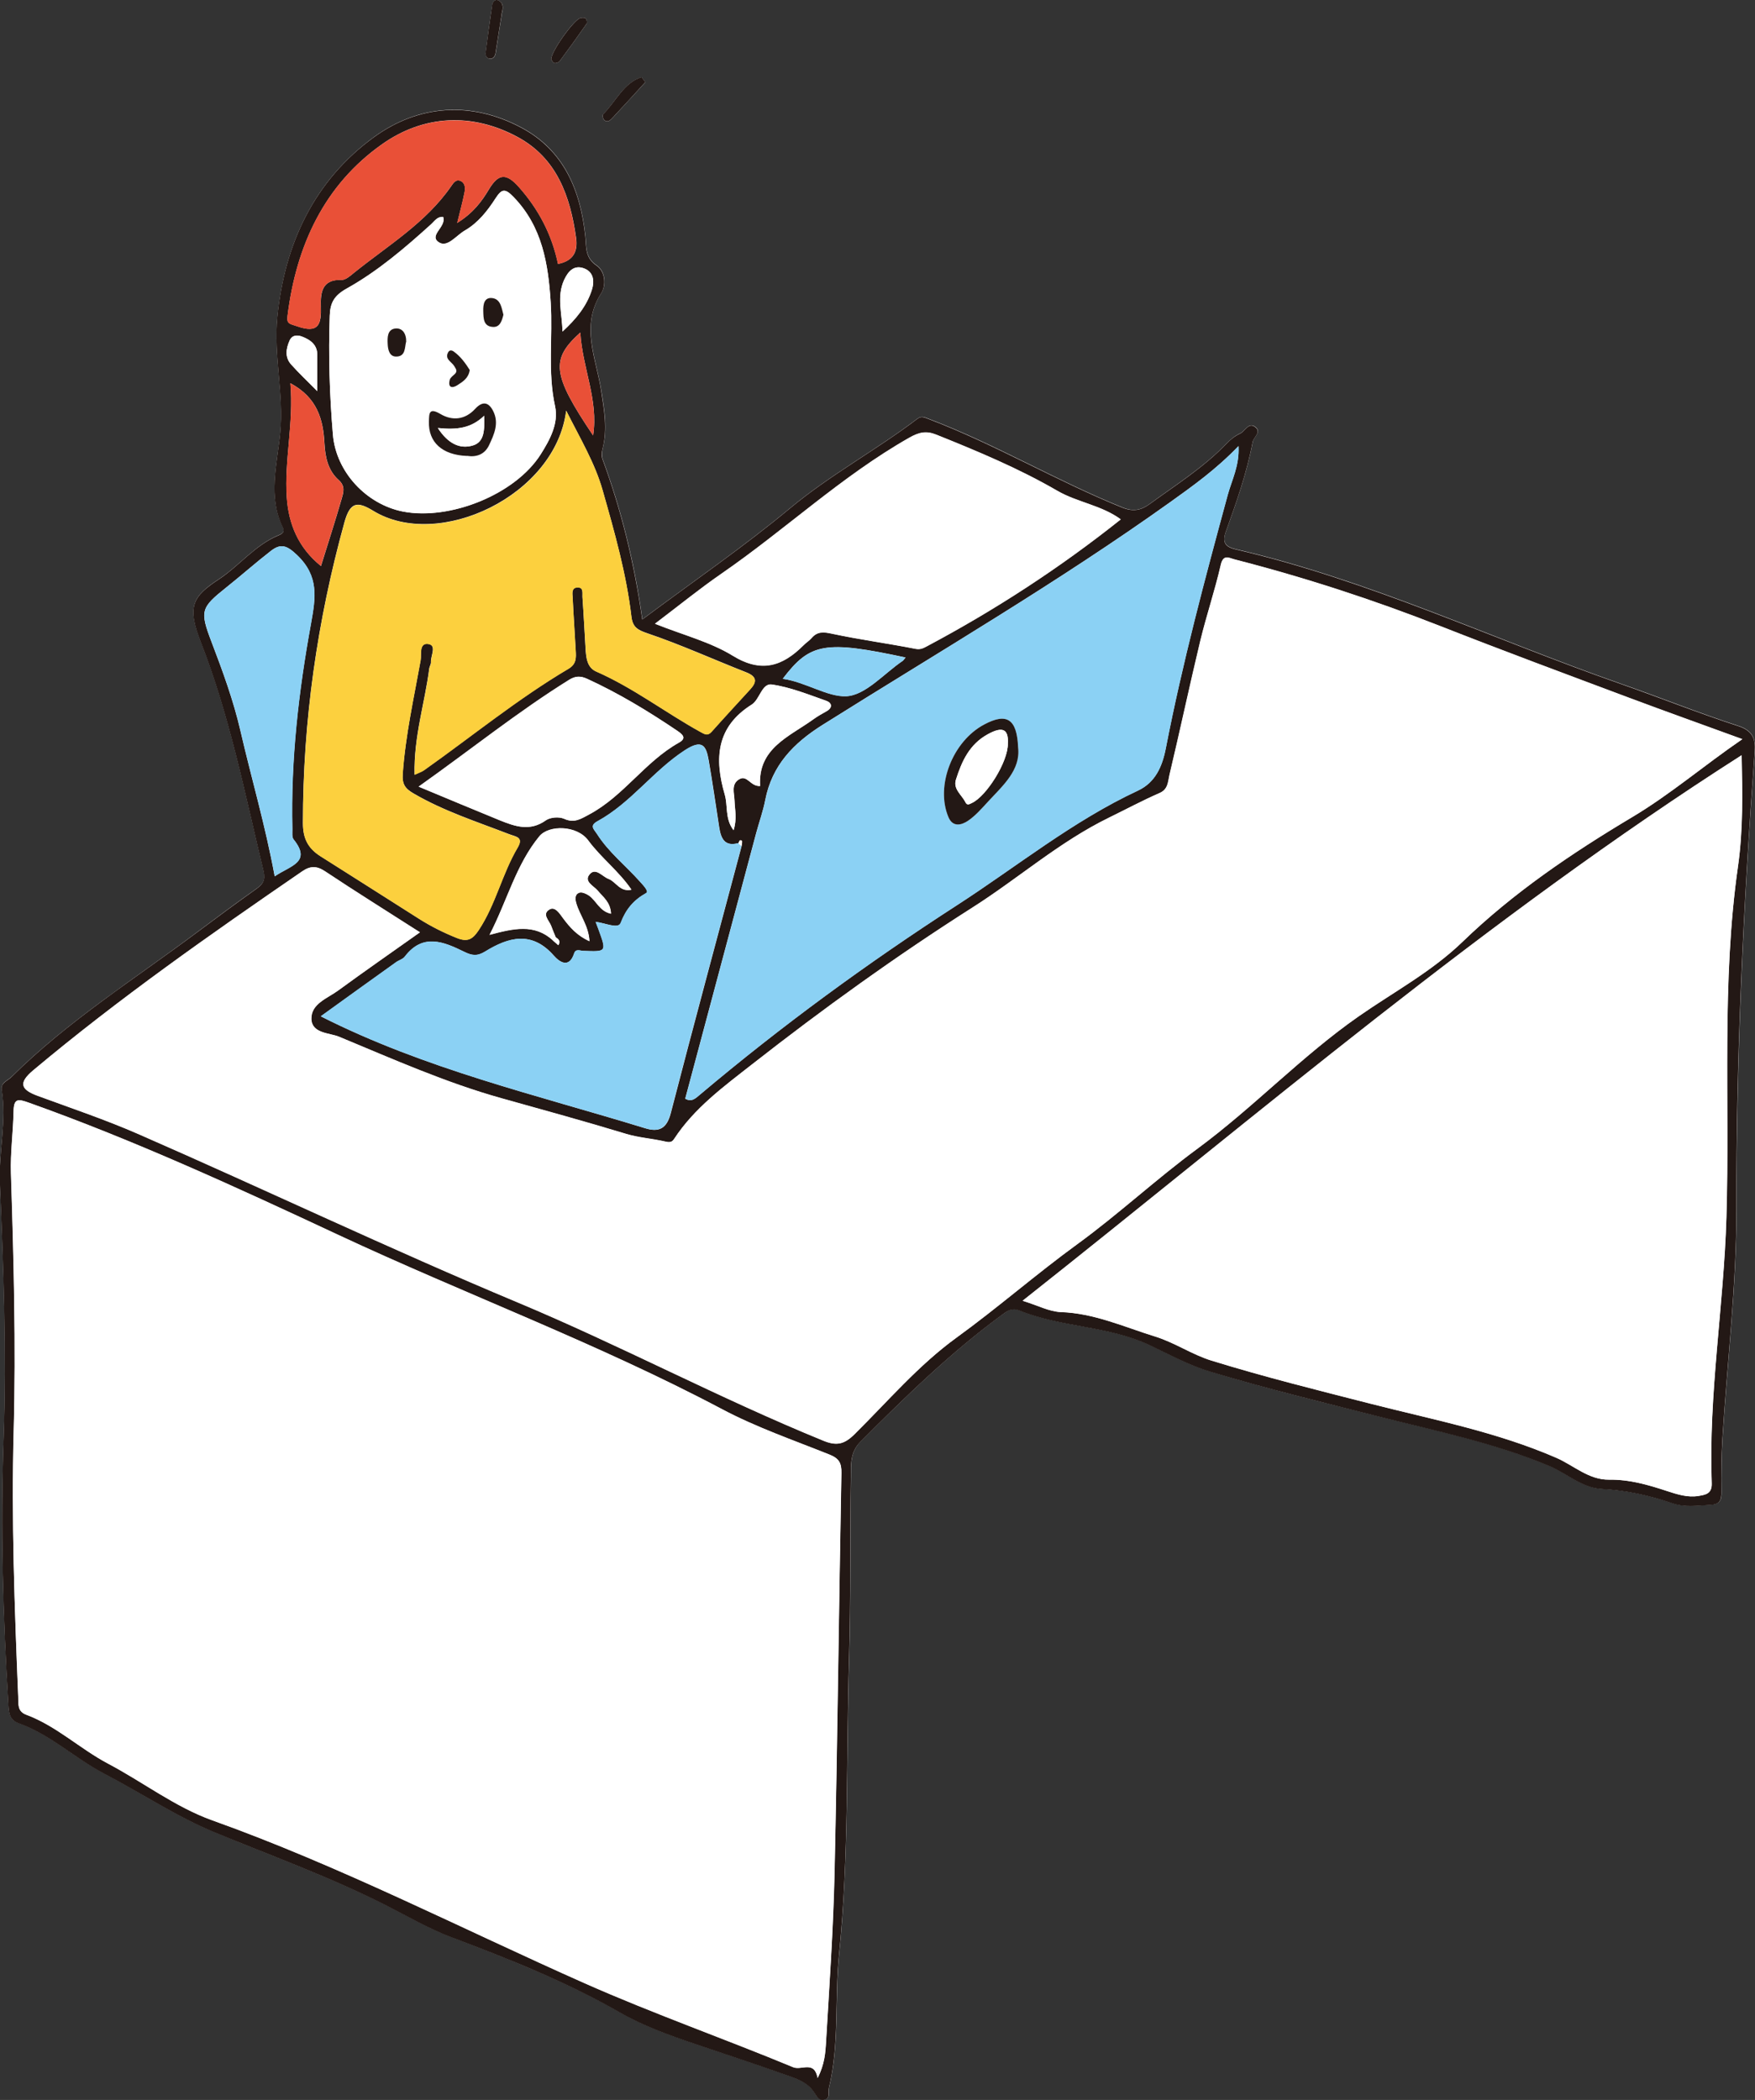 <?xml version="1.0" encoding="UTF-8"?>
<svg id="Layer_2" data-name="Layer 2" xmlns="http://www.w3.org/2000/svg" viewBox="0 0 166 198.6">
  <rect x="0" y="0" width="166" height="198.6" fill="#333333" stroke="none"/>
  <defs>
    <style>
      .cls-1 {
        fill: #fcd03e;
      }

      .cls-1, .cls-2, .cls-3, .cls-4, .cls-5 {
        stroke-width: 0px;
      }

      .cls-2 {
        fill: #231815;
      }

      .cls-3 {
        fill: #8bd1f4;
      }

      .cls-4 {
        fill: #fff;
      }

      .cls-5 {
        fill: #e95037;
      }
    </style>
  </defs>
  <g id="img">
    <g>
      <path class="cls-4" d="M60.76,58.58c-.75-5.37-1.98-10.34-3.76-15.17-.1-.28-.07-.65,0-.96.49-1.88.16-3.74-.14-5.59-.48-3.04-1.97-6.05.02-9.15.46-.71.41-2.03-.44-2.61-1.11-.75-.96-1.73-1.07-2.78-.46-4.33-2.02-8.12-6.07-10.27-4.76-2.53-9.7-2.15-13.9.89-5.64,4.1-8.47,10.06-9.16,17.02-.37,3.68.63,7.3.27,10.99-.29,2.96-1.18,6,.25,8.93.21.43-.06.59-.4.73-2.22.92-3.7,2.87-5.64,4.15-2.45,1.62-3.07,2.51-1.72,5.95,2.75,7.02,4.18,14.39,5.94,21.68.2.82-.06,1.22-.69,1.66-1.87,1.32-3.7,2.68-5.53,4.05-5.96,4.47-12.3,8.45-17.62,13.73-.37.36-1.04.56-.93,1.2.48,2.95-.3,5.86-.17,8.81.34,8.06.63,16.12.35,24.19-.29,8.39-.07,16.77.45,25.15.05.79.08,1.47.95,1.77,3,1.07,5.32,3.31,8.1,4.77,3.49,1.83,6.81,4.05,10.44,5.55,5.44,2.26,10.98,4.25,16.25,6.92,2.03,1.03,4.01,2.19,6.12,2.99,5.45,2.07,10.86,4.2,15.92,7.1,2.24,1.29,4.61,2.14,7.02,2.96,2.85.97,5.72,1.9,8.55,2.91,1.05.38,2.2.69,2.87,1.73.26.41.49.88,1.07.65.47-.19.23-.7.32-1.07,1.01-4.16.54-8.43.96-12.61.94-9.32.67-18.66.95-27.99.17-5.71.08-11.43.17-17.15.02-1.17-.1-2.37.91-3.38,4.28-4.28,8.6-8.5,13.5-12.08.47-.34.9-.59,1.47-.35,3.98,1.64,8.43,1.44,12.39,3.31,1.86.88,3.71,1.89,5.69,2.49,5.26,1.6,10.6,2.9,15.93,4.24,5.44,1.37,10.97,2.49,16.19,4.7,1.66.7,3.07,2.06,4.94,2.16,2.3.12,4.51.62,6.67,1.35,1.19.41,2.37.22,3.58.16.95-.04,1.08-.44,1.07-1.24-.02-1.68,0-3.36.1-5.04.45-7.24,1.33-14.48,1.32-21.72-.02-14.46.67-28.87,1.73-43.28.08-1.15-.19-1.94-1.54-2.38-3.76-1.22-7.43-2.7-11.16-4-12.12-4.24-23.79-9.8-36.38-12.71-1.06-.24-1.3-.71-.94-1.68,1-2.77,1.98-5.55,2.53-8.46.09-.48.85-.94.27-1.41-.65-.52-.98.38-1.46.6-.47.21-.91.57-1.28.95-2.16,2.25-4.79,3.9-7.28,5.72-.81.59-1.54.75-2.59.32-6.21-2.51-11.98-5.97-18.25-8.35-.49-.19-.74-.32-1.13-.03-3.9,2.96-8.23,5.29-12.02,8.44-4.41,3.67-9.17,6.93-13.98,10.52ZM47.45,1.35c.15-.56.22-1.05-.31-1.31-.3-.15-.54.14-.57.38-.24,1.52-.44,3.05-.63,4.58-.04.3.13.55.43.56.28,0,.46-.21.51-.52.19-1.26.39-2.51.58-3.68ZM52.14,5.62c.06.08.15.3.29.34.15.04.41-.05.51-.18.87-1.17,1.72-2.35,2.55-3.54.07-.1,0-.4-.1-.5-.1-.09-.35-.08-.51-.03-.64.2-2.8,3.23-2.74,3.91ZM61.04,7.77c-.12-.16-.24-.32-.36-.47-1.73.57-2.44,2.34-3.65,3.53-.07.07,0,.42.11.52.35.3.61,0,.83-.23,1.03-1.11,2.05-2.23,3.07-3.34Z"/>
      <path class="cls-2" d="M60.76,58.58c4.82-3.6,9.57-6.85,13.98-10.52,3.8-3.16,8.12-5.48,12.02-8.44.39-.3.63-.16,1.13.03,6.27,2.39,12.04,5.84,18.25,8.35,1.05.42,1.79.26,2.59-.32,2.5-1.82,5.12-3.47,7.28-5.72.36-.38.8-.73,1.28-.95.49-.22.81-1.13,1.46-.6.58.47-.18.93-.27,1.41-.55,2.91-1.53,5.69-2.53,8.46-.35.98-.11,1.44.94,1.68,12.59,2.92,24.25,8.47,36.38,12.71,3.73,1.31,7.4,2.78,11.16,4,1.35.44,1.63,1.23,1.54,2.38-1.06,14.41-1.76,28.82-1.73,43.28.01,7.24-.87,14.48-1.32,21.72-.1,1.68-.12,3.36-.1,5.04,0,.8-.12,1.19-1.07,1.24-1.21.06-2.39.25-3.58-.16-2.16-.74-4.37-1.23-6.67-1.35-1.87-.1-3.28-1.46-4.94-2.16-5.21-2.2-10.74-3.32-16.19-4.7-5.33-1.35-10.67-2.65-15.93-4.24-1.98-.6-3.83-1.61-5.69-2.49-3.96-1.87-8.41-1.67-12.39-3.31-.57-.23-1.01.01-1.47.35-4.9,3.58-9.23,7.8-13.5,12.08-1.01,1.01-.89,2.21-.91,3.38-.09,5.71,0,11.43-.17,17.15-.28,9.33,0,18.67-.95,27.99-.42,4.19.05,8.46-.96,12.61-.09.37.15.87-.32,1.07-.58.23-.8-.24-1.07-.65-.67-1.04-1.81-1.35-2.87-1.73-2.84-1.01-5.7-1.94-8.55-2.91-2.41-.82-4.78-1.67-7.02-2.96-5.06-2.9-10.47-5.04-15.92-7.1-2.11-.8-4.09-1.96-6.12-2.99-5.26-2.67-10.81-4.67-16.25-6.92-3.62-1.5-6.94-3.72-10.44-5.55-2.78-1.46-5.09-3.7-8.1-4.77-.86-.31-.9-.98-.95-1.77-.52-8.38-.74-16.76-.45-25.15.28-8.07-.01-16.13-.35-24.19-.12-2.95.65-5.86.17-8.81-.1-.65.57-.84.93-1.2,5.32-5.29,11.66-9.27,17.62-13.73,1.83-1.37,3.67-2.73,5.53-4.05.62-.44.88-.83.69-1.66-1.76-7.29-3.19-14.65-5.94-21.68-1.35-3.44-.73-4.33,1.72-5.95,1.94-1.28,3.41-3.23,5.64-4.15.33-.14.61-.3.4-.73-1.43-2.93-.54-5.97-.25-8.93.36-3.69-.63-7.31-.27-10.99.69-6.96,3.52-12.93,9.16-17.02,4.2-3.04,9.14-3.42,13.9-.89,4.05,2.15,5.61,5.94,6.07,10.27.11,1.05-.04,2.03,1.07,2.78.85.58.9,1.9.44,2.61-1.99,3.1-.5,6.1-.02,9.15.29,1.86.63,3.71.14,5.59-.08.3-.11.67,0,.96,1.78,4.83,3,9.8,3.76,15.17ZM52.29,88.94c.17.15.35.3.52.45.21-.33.07-.56-.23-.73-.15-.37-.31-.73-.44-1.1-.19-.52-.91-1.11-.16-1.56.52-.31.95.36,1.25.78.66.89,1.37,1.69,2.53,2.22-.08-1.44-.9-2.42-1.24-3.56-.12-.4-.17-.87.29-1.03.25-.08.65.09.9.27.7.48,1,1.49,2.09,1.72-.06-1.1-.75-1.56-1.25-2.17-.38-.46-1.38-.87-.75-1.58.56-.63,1.18.24,1.77.46.72.27,1.07,1.26,2.16,1.02-1.2-1.76-2.87-3-4.09-4.66-1.07-1.44-3.72-1.48-4.62-.39-2.21,2.69-3.02,6.05-4.71,9.32,2.27-.61,4.25-1.07,5.99.52ZM69.84,79.74c-1.32.36-1.65-.48-1.81-1.5-.33-2.12-.63-4.24-1-6.36-.24-1.39-.62-1.97-2.22-.94-3.02,1.95-5.11,4.99-8.27,6.72-.81.45-.36.76-.06,1.22,1.1,1.72,2.7,2.98,4.04,4.48.32.36.9.94.61,1.1-1.2.67-1.92,1.52-2.42,2.84-.23.59-1.51-.03-2.36-.11.12.32.19.5.26.69.78,2.15.79,2.14-1.45,2.05-.27-.01-.69-.22-.84.23-.49,1.5-1.43.79-1.93.22-2.08-2.37-4.28-1.75-6.49-.39-.77.47-1.26.39-2,.02-1.92-.94-3.9-1.78-5.6.46-.19.25-.57.34-.84.54-2.34,1.67-4.67,3.35-7.11,5.11,9.87,4.99,20.39,7.42,30.67,10.58,1.32.41,2.05.04,2.43-1.43,2.18-8.43,4.46-16.84,6.7-25.26.01-.17.09-.44.02-.49-.21-.16-.24.1-.32.23ZM77.34,196.51c.66-1.29.73-2.38.79-3.44.31-5.29.68-10.58.8-15.88.28-12.62.41-25.25.65-37.87.02-.96-.23-1.39-1.13-1.75-3.42-1.37-6.93-2.58-10.17-4.3-11.79-6.24-24.3-10.87-36.36-16.51-9.56-4.47-19.19-8.9-29.17-12.46-1.04-.37-1.45-.45-1.47.81-.04,1.95-.31,3.9-.25,5.84.26,8.13.48,16.25.26,24.38-.22,8.39.09,16.78.43,25.16.03.65-.11,1.36.76,1.68,2.86,1.06,5.07,3.21,7.73,4.62,3.31,1.75,6.38,4.12,9.85,5.36,12.12,4.33,23.55,10.23,35.27,15.43,6.5,2.88,13.16,5.22,19.7,7.93.78.32,1.99-.67,2.3,1.01ZM39.71,88.18c-3.14-2.01-6.09-3.85-8.99-5.78-.8-.53-1.41-.5-2.16.02-8.7,5.97-17.33,12.02-25.42,18.8-1.43,1.2-1.19,1.83.42,2.42,3.21,1.18,6.46,2.27,9.58,3.64,11.96,5.23,23.75,10.85,35.8,15.89,9.76,4.08,19.12,9.08,28.92,13.08,1.24.51,1.97.37,2.95-.6,3.15-3.12,6.05-6.53,9.65-9.14,3.91-2.83,7.54-6.01,11.44-8.85,3.89-2.83,7.45-6.15,11.35-9.02,5.31-3.91,9.86-8.76,15.27-12.53,3.3-2.3,6.87-4.2,9.8-7.03,4.81-4.65,10.32-8.37,16.04-11.79,3.61-2.15,6.78-4.88,10.43-7.38-3.8-1.39-7.28-2.62-10.73-3.92-5.95-2.23-11.91-4.44-17.83-6.77-6.36-2.5-12.85-4.61-19.47-6.31-.52-.13-1.06-.53-1.3.52-.55,2.41-1.35,4.76-1.93,7.16-1.02,4.24-1.92,8.5-2.93,12.74-.14.59-.11,1.31-.92,1.67-1.63.71-3.21,1.56-4.81,2.34-4.67,2.28-8.57,5.75-12.91,8.5-7.21,4.59-14.11,9.56-20.83,14.82-2.68,2.1-5.46,4.13-7.37,7.05-.21.33-.44.35-.83.26-1.23-.28-2.52-.36-3.72-.73-3.91-1.18-7.86-2.27-11.79-3.37-5.26-1.47-10.31-3.72-15.37-5.82-.91-.38-2.59-.3-2.61-1.7-.02-1.42,1.52-1.93,2.52-2.66,2.53-1.85,5.1-3.64,7.73-5.5ZM96.72,123.02c1.46.45,2.53,1.03,3.62,1.07,3.17.11,5.97,1.4,8.91,2.31,1.88.58,3.49,1.71,5.34,2.28,4.99,1.54,10.05,2.8,15.1,4.09,5.89,1.5,11.9,2.66,17.53,5.11,1.64.72,3.05,2.08,4.97,2.06,1.93-.03,3.71.49,5.5,1.08.95.31,1.94.63,2.96.46.63-.11,1.28-.18,1.25-1.19-.31-8.42,1.14-16.75,1.39-25.15.33-11.08-.48-22.2,1.1-33.24.49-3.45.41-6.9.34-10.47-24.08,15.37-45.55,33.83-68.02,51.6ZM64.82,103.91c.62.36,1-.07,1.41-.41,7.7-6.49,15.8-12.41,24.28-17.89,5.67-3.67,10.94-7.96,17.12-10.84,1.63-.76,2.3-2.25,2.64-4.02,1.57-8.08,3.7-16.03,5.86-23.97.38-1.4,1.11-2.75,1.01-4.59-2.11,2.2-4.29,3.75-6.47,5.31-10.6,7.57-21.84,14.13-32.86,21.05-2.77,1.74-4.79,3.83-5.43,7.11-.2,1.05-.57,2.06-.85,3.1-2.24,8.38-4.48,16.76-6.72,25.15ZM39.22,73.26c.43-.21.68-.29.89-.43,4.54-3.22,8.86-6.76,13.67-9.6.76-.45.71-1.06.67-1.72-.09-1.67-.21-3.34-.29-5.02-.02-.37-.13-.91.45-.94.62-.02.46.55.48.9.12,1.6.19,3.21.29,4.81.05.87.12,1.86,1.01,2.24,3.52,1.54,6.55,3.89,9.89,5.73.36.2.66.38,1.02-.03,1.2-1.35,2.43-2.68,3.66-4.02.66-.72.62-1.2-.38-1.6-3.11-1.22-6.16-2.61-9.32-3.68-.97-.33-1.42-.59-1.54-1.59-.48-4.07-1.6-8.01-2.72-11.94-.73-2.58-2.09-4.83-3.45-7.54-.99,8.03-12.07,13.27-18.26,9.47-1.49-.91-2.18-.85-2.72,1.12-2.57,9.31-3.92,18.76-3.92,28.41,0,1.48.5,2.4,1.66,3.14,3.11,1.97,6.22,3.95,9.33,5.92,1.13.72,2.31,1.31,3.57,1.81,1.02.41,1.49.13,2.07-.75,1.61-2.43,2.21-5.32,3.68-7.8.58-.99-.14-1.01-.8-1.26-3.05-1.18-6.18-2.18-9.04-3.85-.81-.47-1.1-.88-1.03-1.87.26-3.63,1.05-7.16,1.69-10.72.1-.53-.18-1.71.75-1.55.8.14.19,1.12.23,1.73.01.19-.13.38-.16.58-.41,3.25-1.47,6.42-1.39,10.03ZM106.02,49.12c-1.83-1.35-4.11-1.61-6.01-2.71-3.65-2.12-7.54-3.74-11.45-5.31-.95-.38-1.63-.24-2.56.29-6.39,3.63-11.73,8.7-17.74,12.84-2.11,1.46-4.11,3.09-6.31,4.75,2.68,1.07,5.22,1.72,7.35,3.02,2.72,1.67,4.71.99,6.7-.99.24-.24.54-.42.75-.67.55-.65,1.13-.59,1.94-.42,2.62.56,5.28.92,7.9,1.43.48.09.75-.07,1.09-.25,6.44-3.43,12.54-7.38,18.33-12ZM41.91,20.51c-.56-.04-.81.4-1.13.69-2.49,2.26-5.06,4.45-7.98,6.08-1.19.66-1.57,1.35-1.61,2.57-.13,3.76-.02,7.5.3,11.26.3,3.53,3.17,6.58,6.61,7.26,4.42.87,10.64-1.6,13.05-5.42.85-1.34,1.71-2.91,1.35-4.54-.71-3.26-.2-6.53-.41-9.79-.23-3.66-.79-7.19-3.52-10-.81-.84-1.12-.76-1.71.15-.76,1.18-1.65,2.31-2.9,3.03-.79.45-1.62,1.6-2.4,1.14-1.11-.66.71-1.48.35-2.44ZM52.77,24.96c1.47-.28,1.9-1.18,1.72-2.47-.55-3.92-1.81-7.52-5.52-9.53-4.33-2.34-8.9-2.08-12.79.65-5.51,3.87-8.16,9.63-8.98,16.26-.1.78.2.74.89.98,2.06.72,2.31-.17,2.26-1.87-.04-1.29.09-2.58,1.97-2.51.39.01.84-.41,1.2-.7,3.18-2.56,6.75-4.69,9.14-8.14.22-.32.47-.73.93-.51.42.2.43.68.35,1.07-.17.86-.4,1.71-.69,2.89,1.51-.94,2.31-2.02,2.99-3.16.91-1.52,1.65-1.59,2.86-.21,1.86,2.11,3.1,4.48,3.68,7.24ZM39.61,74.4c2.78,1.15,5.22,2.18,7.67,3.18,1.43.58,2.84,1.07,4.33,0,.42-.3,1.26-.37,1.74-.15.97.44,1.59,0,2.38-.42,3.25-1.73,5.27-4.99,8.47-6.78.75-.42.39-.76-.16-1.13-2.72-1.84-5.52-3.54-8.52-4.91-.61-.28-1.1-.27-1.68.09-4.84,3.01-9.27,6.58-14.25,10.11ZM25.99,82.87c1.47-1.01,3.51-1.32,1.78-3.48-.18-.22-.11-.65-.12-.98-.16-6.54.59-13.02,1.76-19.42.45-2.49.77-4.5-1.32-6.5-.98-.94-1.55-1.1-2.47-.39-1.43,1.11-2.78,2.31-4.2,3.44-2.43,1.94-2.54,2.22-1.41,5.18,1.05,2.75,2.06,5.5,2.73,8.39,1.04,4.5,2.35,8.93,3.24,13.76ZM27.47,36.25c.33,3.77-.59,7.27-.34,10.81.17,2.46,1.06,4.72,3.23,6.47.7-2.25,1.35-4.26,1.94-6.3.17-.6.41-1.23-.26-1.83-1.01-.89-1.28-2.16-1.35-3.46-.12-2.28-.68-4.33-3.21-5.69ZM71.89,74.34c-.23-3.6,2.78-4.68,5.08-6.35.38-.28.79-.5,1.2-.73.63-.36.5-.81-.03-.99-1.7-.59-3.4-1.29-5.15-1.54-.93-.13-1.14,1.43-1.89,1.9-3.37,2.12-3.54,5.13-2.55,8.52.31,1.05,0,2.28.83,3.36.34-1.07.12-1.93.09-2.8-.02-.7-.35-1.55.44-2.02.76-.45,1.06.69,1.97.64ZM85.66,62.18c-7.61-1.63-9.03-1.4-11.62,2.01,2.17.31,4.23,1.73,6,1.65,1.83-.08,3.57-2.15,5.35-3.35.05-.03.08-.09.27-.32ZM54.89,31.45c-2.79,2.52-2.72,3.9,1.21,9.73.52-3.36-1.01-6.36-1.21-9.73ZM53.2,31.36c1.26-1.15,2.29-2.38,2.78-3.94.26-.8.19-1.69-.74-2.04-.94-.35-1.49.27-1.87,1.07-.75,1.59-.19,3.25-.17,4.91ZM30.01,36.99c0-1.33,0-2.38,0-3.43,0-.96-.65-1.42-1.42-1.72-.44-.17-.95-.19-1.2.37-.34.77-.46,1.57.14,2.25.73.82,1.54,1.58,2.48,2.53Z"/>
      <path class="cls-2" d="M47.45,1.35c-.18,1.17-.39,2.43-.58,3.68-.05.31-.23.52-.51.52-.3,0-.47-.25-.43-.56.2-1.53.4-3.05.63-4.58.04-.23.27-.52.57-.38.53.26.46.75.31,1.31Z"/>
      <path class="cls-2" d="M52.14,5.62c-.06-.68,2.1-3.7,2.74-3.91.16-.05.41-.06.51.03.11.09.17.39.1.5-.83,1.19-1.68,2.37-2.55,3.54-.09.13-.36.22-.51.18-.14-.03-.23-.26-.29-.34Z"/>
      <path class="cls-2" d="M61.04,7.77c-1.02,1.12-2.04,2.24-3.07,3.34-.22.23-.48.54-.83.23-.11-.1-.18-.45-.11-.52,1.21-1.19,1.92-2.96,3.65-3.53.12.16.24.32.36.47Z"/>
      <path class="cls-4" d="M77.34,196.51c-.31-1.68-1.52-.69-2.3-1.01-6.53-2.72-13.19-5.05-19.7-7.93-11.72-5.2-23.16-11.09-35.27-15.43-3.48-1.24-6.54-3.62-9.85-5.36-2.66-1.4-4.88-3.55-7.73-4.62-.86-.32-.73-1.03-.76-1.68-.35-8.38-.66-16.77-.43-25.16.22-8.13,0-16.25-.26-24.38-.06-1.94.21-3.89.25-5.84.02-1.26.44-1.18,1.47-.81,9.98,3.56,19.61,7.99,29.17,12.46,12.06,5.64,24.57,10.27,36.36,16.51,3.24,1.72,6.75,2.93,10.17,4.3.9.36,1.15.79,1.13,1.75-.24,12.62-.37,25.25-.65,37.87-.12,5.3-.49,10.59-.8,15.88-.06,1.06-.14,2.15-.79,3.44Z"/>
      <path class="cls-4" d="M39.71,88.18c-2.63,1.87-5.2,3.65-7.73,5.5-1,.73-2.54,1.24-2.52,2.66.02,1.4,1.7,1.33,2.61,1.7,5.06,2.1,10.11,4.35,15.37,5.82,3.93,1.1,7.88,2.18,11.79,3.37,1.2.36,2.49.44,3.72.73.39.09.62.07.83-.26,1.91-2.92,4.69-4.95,7.37-7.05,6.71-5.26,13.61-10.23,20.83-14.82,4.34-2.76,8.24-6.22,12.91-8.5,1.6-.78,3.18-1.63,4.81-2.34.81-.35.78-1.08.92-1.67,1.01-4.24,1.92-8.5,2.93-12.74.58-2.4,1.38-4.75,1.93-7.16.24-1.05.78-.65,1.3-.52,6.62,1.7,13.1,3.81,19.47,6.31,5.92,2.33,11.88,4.54,17.83,6.77,3.45,1.29,6.92,2.53,10.73,3.92-3.65,2.5-6.82,5.23-10.43,7.38-5.72,3.41-11.23,7.14-16.04,11.79-2.93,2.83-6.5,4.73-9.8,7.03-5.41,3.77-9.96,8.62-15.27,12.53-3.9,2.87-7.45,6.18-11.35,9.02-3.91,2.84-7.54,6.02-11.44,8.85-3.6,2.61-6.5,6.03-9.65,9.14-.98.97-1.72,1.11-2.95.6-9.81-4-19.17-9-28.92-13.08-12.05-5.04-23.84-10.67-35.8-15.89-3.13-1.37-6.38-2.46-9.58-3.64-1.61-.59-1.86-1.22-.42-2.42,8.09-6.78,16.73-12.83,25.42-18.8.76-.52,1.36-.55,2.16-.02,2.9,1.93,5.86,3.77,8.99,5.78Z"/>
      <path class="cls-4" d="M96.72,123.02c22.47-17.76,43.94-36.23,68.02-51.6.07,3.57.15,7.02-.34,10.47-1.58,11.04-.77,22.16-1.1,33.24-.25,8.4-1.7,16.73-1.39,25.15.04,1.01-.62,1.08-1.25,1.19-1.02.17-2-.15-2.96-.46-1.79-.59-3.58-1.11-5.5-1.08-1.92.03-3.33-1.34-4.97-2.06-5.63-2.45-11.63-3.6-17.53-5.11-5.06-1.29-10.12-2.55-15.1-4.09-1.85-.57-3.47-1.7-5.34-2.28-2.94-.91-5.75-2.2-8.91-2.31-1.09-.04-2.16-.62-3.62-1.07Z"/>
      <path class="cls-3" d="M64.82,103.91c2.24-8.39,4.48-16.77,6.72-25.15.28-1.03.64-2.05.85-3.1.64-3.28,2.66-5.37,5.43-7.11,11.01-6.92,22.26-13.48,32.86-21.05,2.18-1.56,4.36-3.12,6.47-5.31.1,1.84-.62,3.19-1.01,4.59-2.16,7.94-4.29,15.89-5.86,23.97-.34,1.77-1.01,3.26-2.64,4.02-6.18,2.89-11.45,7.18-17.12,10.84-8.48,5.48-16.58,11.4-24.28,17.89-.41.34-.79.76-1.41.41ZM96.3,70.69c-.11-2.73-1.09-3.3-3.21-2.17-2.99,1.6-4.63,5.8-3.38,8.76.41.98,1.24.75,1.84.35.71-.47,1.29-1.15,1.88-1.79,1.44-1.56,3.12-3.01,2.87-5.15Z"/>
      <path class="cls-1" d="M39.22,73.26c-.08-3.61.98-6.78,1.39-10.03.03-.2.17-.39.16-.58-.04-.61.57-1.59-.23-1.73-.93-.16-.65,1.02-.75,1.55-.64,3.56-1.44,7.09-1.69,10.72-.07.99.22,1.4,1.03,1.87,2.86,1.67,5.99,2.67,9.04,3.85.66.25,1.38.28.8,1.26-1.47,2.48-2.07,5.37-3.68,7.8-.58.87-1.05,1.15-2.07.75-1.25-.5-2.44-1.1-3.57-1.81-3.11-1.97-6.21-3.96-9.33-5.92-1.17-.74-1.67-1.66-1.66-3.14,0-9.66,1.35-19.11,3.92-28.41.54-1.97,1.23-2.03,2.72-1.12,6.19,3.8,17.28-1.44,18.26-9.47,1.37,2.71,2.72,4.96,3.45,7.54,1.12,3.93,2.24,7.87,2.72,11.94.12,1,.57,1.26,1.54,1.59,3.16,1.07,6.21,2.47,9.32,3.68,1,.39,1.04.88.38,1.6-1.22,1.34-2.45,2.66-3.66,4.02-.37.41-.66.23-1.02.03-3.34-1.84-6.38-4.19-9.89-5.73-.89-.39-.96-1.37-1.01-2.24-.1-1.6-.18-3.21-.29-4.81-.03-.35.13-.93-.48-.9-.58.02-.47.57-.45.94.08,1.67.2,3.34.29,5.02.03.66.08,1.27-.67,1.72-4.8,2.84-9.12,6.38-13.67,9.6-.2.15-.46.23-.89.43Z"/>
      <path class="cls-3" d="M70.14,80c-2.25,8.42-4.52,16.83-6.71,25.26-.38,1.47-1.12,1.84-2.43,1.43-10.27-3.15-20.8-5.58-30.67-10.58,2.44-1.76,4.77-3.44,7.11-5.11.27-.2.66-.29.84-.54,1.71-2.24,3.68-1.4,5.6-.46.74.36,1.24.45,2-.02,2.2-1.36,4.41-1.98,6.49.39.5.57,1.45,1.28,1.93-.22.14-.45.57-.24.84-.23,2.24.09,2.24.11,1.45-2.05-.07-.19-.14-.38-.26-.69.85.09,2.13.7,2.36.11.51-1.32,1.23-2.17,2.42-2.84.28-.16-.29-.74-.61-1.1-1.34-1.5-2.95-2.76-4.04-4.48-.29-.46-.75-.78.06-1.22,3.16-1.73,5.26-4.77,8.27-6.72,1.6-1.03,1.98-.45,2.22.94.37,2.11.67,4.24,1,6.36.16,1.03.5,1.86,1.81,1.5.09.1.19.18.3.27Z"/>
      <path class="cls-4" d="M106.02,49.12c-5.79,4.61-11.89,8.57-18.33,12-.34.18-.61.34-1.09.25-2.63-.52-5.29-.87-7.9-1.43-.81-.18-1.39-.23-1.94.42-.22.25-.52.43-.75.67-1.99,1.99-3.98,2.66-6.7.99-2.13-1.31-4.67-1.95-7.35-3.02,2.2-1.67,4.2-3.3,6.31-4.75,6.01-4.15,11.35-9.21,17.74-12.84.94-.53,1.61-.68,2.56-.29,3.91,1.57,7.79,3.19,11.45,5.31,1.9,1.1,4.18,1.36,6.01,2.71Z"/>
      <path class="cls-4" d="M41.91,20.51c.36.95-1.46,1.78-.35,2.44.78.47,1.61-.68,2.4-1.14,1.25-.72,2.14-1.85,2.9-3.03.59-.92.9-.99,1.71-.15,2.73,2.82,3.29,6.34,3.52,10,.2,3.26-.31,6.53.41,9.79.36,1.63-.51,3.2-1.35,4.54-2.41,3.82-8.63,6.29-13.05,5.42-3.44-.68-6.31-3.73-6.61-7.26-.32-3.76-.43-7.5-.3-11.26.04-1.22.42-1.91,1.61-2.57,2.93-1.64,5.49-3.83,7.98-6.08.32-.29.58-.73,1.13-.69ZM44.17,43.12c.85.14,1.66-.1,2.09-1.01.48-1.02.97-2.1.38-3.24-.45-.88-1.03-.92-1.71-.18-.94,1.03-2.15,1.13-3.26.48-1.1-.65-1.08-.06-1.1.71-.06,1.94,1.24,3.16,3.6,3.25ZM47.61,29.79c-.17-.62-.25-1.45-1-1.58-.82-.15-.93.58-.91,1.22.03.66,0,1.46.93,1.5.65.03.84-.56.97-1.13ZM44.43,34.99c-.39-.63-.85-1.27-1.52-1.75-.2-.15-.4-.13-.51.06-.38.67.33.9.57,1.33.13.22.33.43.09.7-.18.2-.46.37-.52.59-.2.79.27.81.75.49.48-.32,1.03-.65,1.14-1.42ZM38.41,32.33c.02-.81-.37-1.35-1.04-1.27-.73.09-.73.84-.71,1.45.02.56.17,1.2.79,1.2.92.01.81-.86.95-1.39Z"/>
      <path class="cls-5" d="M52.77,24.96c-.58-2.77-1.81-5.14-3.68-7.24-1.21-1.37-1.95-1.31-2.86.21-.68,1.13-1.48,2.22-2.99,3.16.29-1.18.52-2.03.69-2.89.08-.4.07-.87-.35-1.07-.46-.22-.71.19-.93.51-2.39,3.45-5.96,5.58-9.14,8.14-.36.29-.81.71-1.2.7-1.88-.07-2.01,1.22-1.97,2.51.06,1.7-.2,2.59-2.26,1.87-.68-.24-.98-.2-.89-.98.82-6.63,3.47-12.4,8.98-16.26,3.89-2.73,8.46-2.98,12.79-.65,3.71,2,4.97,5.6,5.52,9.53.18,1.29-.25,2.19-1.72,2.47Z"/>
      <path class="cls-4" d="M39.61,74.4c4.98-3.53,9.41-7.1,14.25-10.11.58-.36,1.07-.37,1.68-.09,2.99,1.37,5.79,3.07,8.52,4.91.54.37.91.71.16,1.13-3.2,1.79-5.22,5.04-8.47,6.78-.79.42-1.41.86-2.38.42-.48-.21-1.32-.15-1.74.15-1.49,1.06-2.9.57-4.33,0-2.45-1-4.89-2.02-7.67-3.18Z"/>
      <path class="cls-3" d="M25.99,82.87c-.89-4.83-2.21-9.26-3.24-13.76-.67-2.89-1.68-5.64-2.73-8.39-1.13-2.97-1.02-3.24,1.41-5.18,1.41-1.13,2.77-2.33,4.2-3.44.92-.71,1.49-.55,2.47.39,2.09,1.99,1.77,4.01,1.32,6.5-1.17,6.41-1.91,12.88-1.76,19.42,0,.33-.06.76.12.98,1.73,2.17-.31,2.48-1.78,3.48Z"/>
      <path class="cls-4" d="M52.29,88.94c-1.73-1.59-3.71-1.13-5.99-.52,1.68-3.26,2.5-6.63,4.71-9.32.9-1.09,3.56-1.05,4.62.39,1.22,1.65,2.89,2.9,4.09,4.66-1.09.24-1.45-.75-2.16-1.02-.59-.22-1.2-1.09-1.77-.46-.63.7.36,1.11.75,1.58.5.6,1.19,1.07,1.25,2.17-1.09-.23-1.39-1.24-2.09-1.72-.25-.17-.66-.35-.9-.27-.46.16-.41.63-.29,1.03.34,1.14,1.16,2.11,1.24,3.56-1.16-.52-1.87-1.32-2.53-2.22-.31-.42-.73-1.09-1.25-.78-.75.45-.03,1.04.16,1.56.14.37.29.73.44,1.1-.1.09-.2.18-.29.27Z"/>
      <path class="cls-5" d="M27.47,36.25c2.54,1.36,3.09,3.41,3.21,5.69.07,1.3.34,2.56,1.35,3.46.67.6.43,1.23.26,1.83-.58,2.04-1.24,4.06-1.94,6.3-2.17-1.75-3.06-4.01-3.23-6.47-.24-3.53.67-7.04.34-10.81Z"/>
      <path class="cls-4" d="M71.89,74.34c-.91.05-1.21-1.09-1.97-.64-.79.47-.46,1.32-.44,2.02.03.87.25,1.73-.09,2.8-.83-1.08-.53-2.31-.83-3.36-.99-3.39-.83-6.4,2.55-8.52.75-.47.96-2.03,1.89-1.9,1.76.25,3.46.94,5.15,1.54.53.19.66.63.03.99-.41.23-.82.46-1.2.73-2.3,1.67-5.31,2.75-5.08,6.35Z"/>
      <path class="cls-3" d="M85.66,62.18c-.19.22-.22.28-.27.32-1.78,1.2-3.52,3.27-5.35,3.35-1.78.08-3.84-1.34-6-1.65,2.59-3.41,4.01-3.64,11.62-2.01Z"/>
      <path class="cls-5" d="M54.89,31.45c.2,3.37,1.72,6.37,1.21,9.73-3.92-5.82-4-7.2-1.21-9.73Z"/>
      <path class="cls-4" d="M53.2,31.36c-.01-1.66-.57-3.31.17-4.91.37-.8.93-1.42,1.87-1.07.93.35,1,1.23.74,2.04-.5,1.55-1.52,2.78-2.78,3.94Z"/>
      <path class="cls-4" d="M30.01,36.99c-.94-.95-1.75-1.71-2.48-2.53-.6-.68-.48-1.48-.14-2.25.25-.56.76-.54,1.2-.37.77.3,1.42.76,1.42,1.72,0,1.05,0,2.1,0,3.43Z"/>
      <path class="cls-4" d="M52.58,88.66c.31.17.44.39.23.73-.17-.15-.35-.3-.52-.45.09-.1.19-.19.29-.27Z"/>
      <path class="cls-4" d="M69.84,79.74c.07-.13.1-.39.32-.23.07.06,0,.32-.02.49-.11-.08-.2-.17-.3-.27Z"/>
      <path class="cls-2" d="M96.3,70.69c.25,2.14-1.43,3.59-2.87,5.15-.59.64-1.17,1.31-1.88,1.79-.6.4-1.43.63-1.84-.35-1.25-2.96.39-7.17,3.38-8.76,2.12-1.13,3.1-.56,3.21,2.17ZM95.33,70.32c.08-1.38-.51-1.64-1.9-.88-1.74.96-2.46,2.56-3.01,4.29-.29.9.54,1.43.89,2.13.17.34.37.19.62.08,1.36-.63,3.43-3.89,3.4-5.62Z"/>
      <path class="cls-2" d="M44.17,43.12c-2.36-.09-3.66-1.31-3.6-3.25.02-.78,0-1.36,1.1-.71,1.11.65,2.31.55,3.26-.48.68-.74,1.26-.7,1.71.18.59,1.15.1,2.22-.38,3.24-.43.91-1.24,1.15-2.09,1.01ZM41.42,40.48c.98,1.51,2.11,2.01,3.31,1.65,1.1-.33,1.11-1.48,1.07-2.81-1.25,1.2-2.6,1.34-4.37,1.16Z"/>
      <path class="cls-2" d="M47.61,29.79c-.14.57-.33,1.16-.97,1.13-.93-.04-.91-.83-.93-1.5-.02-.63.09-1.36.91-1.22.75.13.83.96,1,1.58Z"/>
      <path class="cls-2" d="M44.43,34.99c-.11.78-.65,1.1-1.14,1.42-.48.32-.95.3-.75-.49.06-.23.34-.4.52-.59.24-.27.03-.48-.09-.7-.24-.42-.95-.66-.57-1.33.11-.19.31-.2.51-.06.67.48,1.12,1.12,1.52,1.75Z"/>
      <path class="cls-2" d="M38.41,32.33c-.14.53-.03,1.4-.95,1.39-.62,0-.77-.64-.79-1.2-.03-.61-.03-1.36.71-1.45.67-.08,1.06.46,1.04,1.27Z"/>
      <path class="cls-4" d="M95.33,70.32c.03,1.73-2.04,5-3.4,5.62-.25.12-.45.27-.62-.08-.34-.69-1.17-1.23-.89-2.13.55-1.73,1.27-3.34,3.01-4.29,1.39-.77,1.98-.51,1.9.88Z"/>
      <path class="cls-4" d="M41.42,40.48c1.77.18,3.12.04,4.37-1.16.04,1.34.04,2.49-1.07,2.81-1.2.36-2.33-.14-3.31-1.65Z"/>
    </g>
  </g>
</svg>
